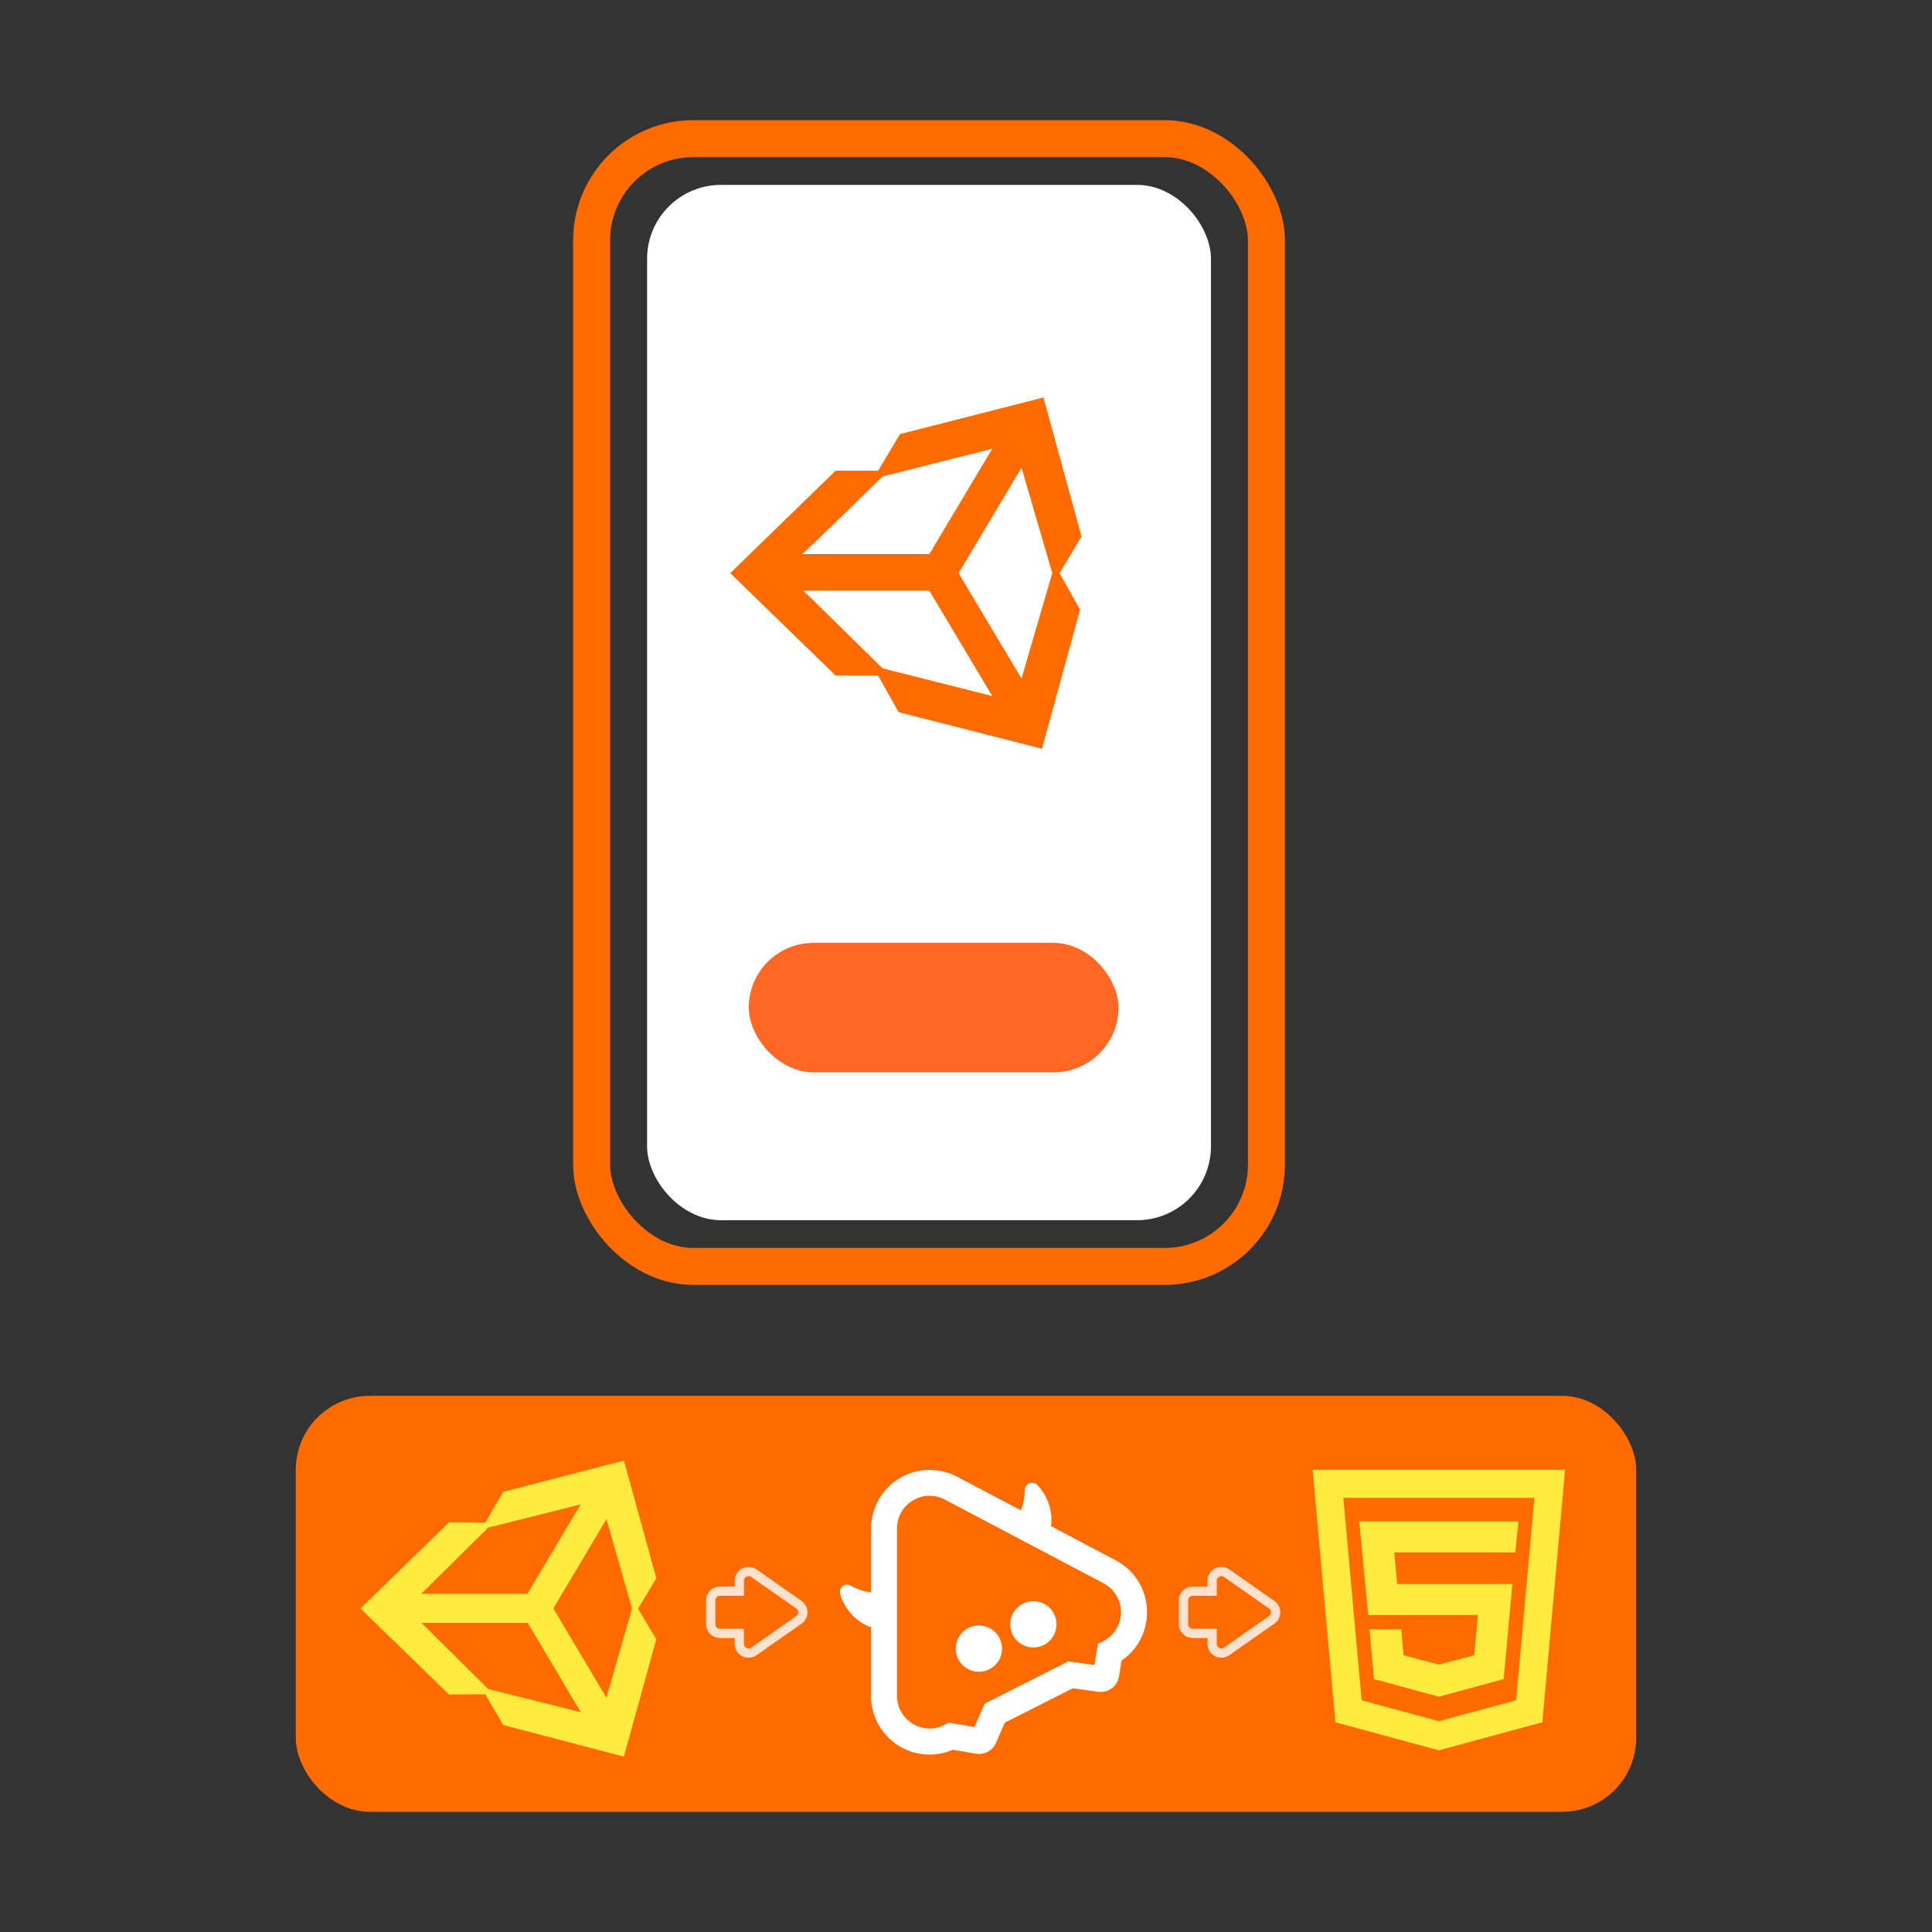 <svg width="209" height="209" viewBox="0 0 209 209" fill="none" xmlns="http://www.w3.org/2000/svg">
<rect x="0" y="0" width="209" height="209" fill="#333333" stroke="none"/>
<rect x="32" y="151" width="145" height="45" rx="8" fill="#FF6B00"/>
<rect x="64" y="15" width="73" height="122" rx="11" stroke="#FF6B00" stroke-width="4"/>
<rect x="70" y="20" width="61" height="112" rx="8" fill="white"/>
<rect x="81" y="102" width="40" height="14" rx="7" fill="#FF6724"/>
<g clip-path="url(#clip0_127_77)">
<path d="M110.508 73.4L103.7 62L110.508 50.6L113.833 62L110.508 73.4ZM95.467 72.292L86.917 63.9H100.533L107.342 75.3L95.467 72.292ZM95.467 51.55L107.342 48.542L100.533 59.942H86.758C86.758 60.1 95.467 51.55 95.467 51.55ZM112.883 43L97.367 46.958L94.992 50.917H90.4L79 62L90.4 73.083H94.992L97.208 77.042L112.725 81L116.842 65.958L114.625 62L117 58.042L112.883 43Z" fill="#FF6B00"/>
</g>
<g clip-path="url(#clip1_127_77)">
<path d="M65.608 183.665L59.862 174L65.608 164.335L68.378 174L65.608 183.665ZM52.82 182.722L45.6 175.562H57.092L62.838 185.227L52.82 182.722ZM52.82 165.249L62.809 162.749L57.063 172.414H45.571L52.82 165.249ZM67.494 158L54.44 161.389L52.5 164.718L48.581 164.688L39 174L48.577 183.311L52.496 183.281L54.441 186.611L67.494 190.03L71 177.33L69.026 174.03L71 170.729L67.494 158Z" fill="#FFEC3F"/>
<path d="M123.232 171.218C122.632 170.186 121.753 169.345 120.695 168.792L113.695 165.099C113.729 164.901 113.745 164.7 113.743 164.499C113.756 163.071 113.212 161.694 112.227 160.661C112.12 160.547 111.982 160.467 111.83 160.431C111.677 160.395 111.518 160.406 111.371 160.461C111.225 160.516 111.098 160.613 111.007 160.74C110.916 160.867 110.865 161.019 110.86 161.175C110.858 161.931 110.713 162.68 110.433 163.383L103.533 159.744C102.566 159.234 101.484 158.983 100.392 159.015C99.3 159.046 98.235 159.359 97.299 159.923C96.363 160.488 95.59 161.284 95.052 162.236C94.515 163.187 94.233 164.261 94.233 165.354V172.272C93.454 172.173 92.703 171.918 92.024 171.523C91.886 171.449 91.73 171.417 91.574 171.432C91.419 171.447 91.271 171.508 91.15 171.607C91.029 171.705 90.94 171.838 90.894 171.987C90.848 172.137 90.848 172.296 90.893 172.446C91.292 173.817 92.209 174.978 93.45 175.684C93.693 175.833 93.957 175.944 94.233 176.014V183.458C94.23 184.509 94.488 185.545 94.985 186.471C95.483 187.398 96.203 188.186 97.081 188.764C97.959 189.342 98.968 189.692 100.015 189.783C101.063 189.874 102.116 189.702 103.081 189.284L105.581 189.709C106.02 189.784 106.471 189.71 106.863 189.499C107.255 189.287 107.564 188.95 107.742 188.542L108.699 186.354L116.059 182.636L118.816 183.01C119.331 183.08 119.853 182.946 120.271 182.636C120.689 182.327 120.969 181.866 121.052 181.353L121.329 179.637C122.111 179.107 122.764 178.406 123.238 177.588C123.793 176.619 124.084 175.521 124.084 174.404C124.084 173.288 123.793 172.19 123.238 171.221L123.232 171.218ZM119.385 177.526L118.766 177.853L118.4 180.117L115.566 179.732L106.524 184.299L105.418 186.829L102.641 186.356L102.22 186.578C101.668 186.875 101.046 187.017 100.42 186.989C99.828 186.959 99.254 186.784 98.746 186.478C98.239 186.173 97.816 185.746 97.514 185.237C97.197 184.696 97.033 184.08 97.038 183.453V165.346C97.033 164.719 97.197 164.103 97.514 163.562C97.816 163.053 98.239 162.626 98.746 162.32C99.253 162.014 99.828 161.839 100.42 161.809C100.472 161.809 100.525 161.809 100.578 161.809C101.151 161.81 101.714 161.953 102.219 162.224L119.384 171.276C119.953 171.576 120.429 172.026 120.761 172.576C121.093 173.127 121.269 173.758 121.269 174.401C121.269 175.044 121.093 175.675 120.761 176.226C120.429 176.776 119.953 177.226 119.384 177.526H119.385Z" fill="white"/>
<path d="M103.628 179.404C104.212 180.657 105.701 181.199 106.953 180.615C108.206 180.031 108.747 178.542 108.163 177.29C107.579 176.037 106.091 175.495 104.838 176.079C103.586 176.663 103.044 178.152 103.628 179.404Z" fill="white"/>
<path d="M109.521 176.775C110.105 178.028 111.594 178.57 112.846 177.986C114.099 177.402 114.64 175.913 114.056 174.661C113.472 173.408 111.984 172.866 110.731 173.45C109.479 174.034 108.937 175.523 109.521 176.775Z" fill="white"/>
<path d="M155.656 183.547L148.647 181.642L148.147 176.264H151.591L151.832 179.064L155.655 180.076L159.478 179.064L159.878 174.714H148.01L147.046 164.58H164.266L163.922 167.935H150.834L151.144 171.357H163.612L162.665 181.641L155.656 183.547ZM142 159H169.312L166.849 186.312L155.656 189.346L144.463 186.312L142 159ZM145.321 162.035L147.3 183.935L155.656 186.2L164.017 183.933L165.992 162.033L145.321 162.035Z" fill="#FFEC3F"/>
<path opacity="0.803" d="M79.982 177.83V176.701H77.883C77.618 176.701 77.363 176.596 77.176 176.408C76.988 176.221 76.883 175.966 76.883 175.701V173.129C76.883 172.864 76.988 172.609 77.176 172.422C77.363 172.234 77.618 172.129 77.883 172.129H79.982V171.002C79.983 170.82 80.034 170.642 80.129 170.486C80.224 170.331 80.36 170.203 80.522 170.119C80.683 170.035 80.863 169.996 81.045 170.008C81.227 170.019 81.403 170.08 81.553 170.184L86.428 173.598C86.559 173.69 86.666 173.813 86.74 173.955C86.814 174.098 86.853 174.255 86.853 174.416C86.853 174.577 86.814 174.735 86.74 174.877C86.666 175.019 86.559 175.142 86.428 175.234L81.553 178.65C81.386 178.768 81.187 178.834 80.982 178.834C80.851 178.834 80.721 178.806 80.6 178.756C80.478 178.705 80.368 178.632 80.275 178.539C80.183 178.446 80.109 178.335 80.059 178.213C80.008 178.091 79.982 177.962 79.982 177.83Z" stroke="white"/>
<path opacity="0.803" d="M131.126 177.83V176.701H129.027C128.762 176.701 128.507 176.596 128.32 176.408C128.132 176.221 128.027 175.966 128.027 175.701V173.129C128.027 172.864 128.132 172.609 128.32 172.422C128.507 172.234 128.762 172.129 129.027 172.129H131.126V171.002C131.127 170.82 131.178 170.642 131.273 170.486C131.368 170.331 131.504 170.203 131.666 170.119C131.827 170.035 132.007 169.996 132.189 170.008C132.371 170.019 132.547 170.08 132.697 170.184L137.572 173.598C137.703 173.69 137.81 173.813 137.884 173.955C137.958 174.098 137.998 174.255 137.998 174.416C137.998 174.577 137.958 174.735 137.884 174.877C137.81 175.019 137.703 175.142 137.572 175.234L132.697 178.65C132.53 178.768 132.331 178.834 132.126 178.834C131.995 178.834 131.865 178.806 131.744 178.756C131.622 178.705 131.512 178.632 131.419 178.539C131.327 178.446 131.253 178.335 131.203 178.213C131.153 178.091 131.126 177.962 131.126 177.83Z" stroke="white"/>
</g>
<defs>
<clipPath id="clip0_127_77">
<rect width="38" height="38" fill="white" transform="translate(79 43)"/>
</clipPath>
<clipPath id="clip1_127_77">
<rect width="156.312" height="32.03" fill="white" transform="translate(27 158)"/>
</clipPath>
</defs>
</svg>
